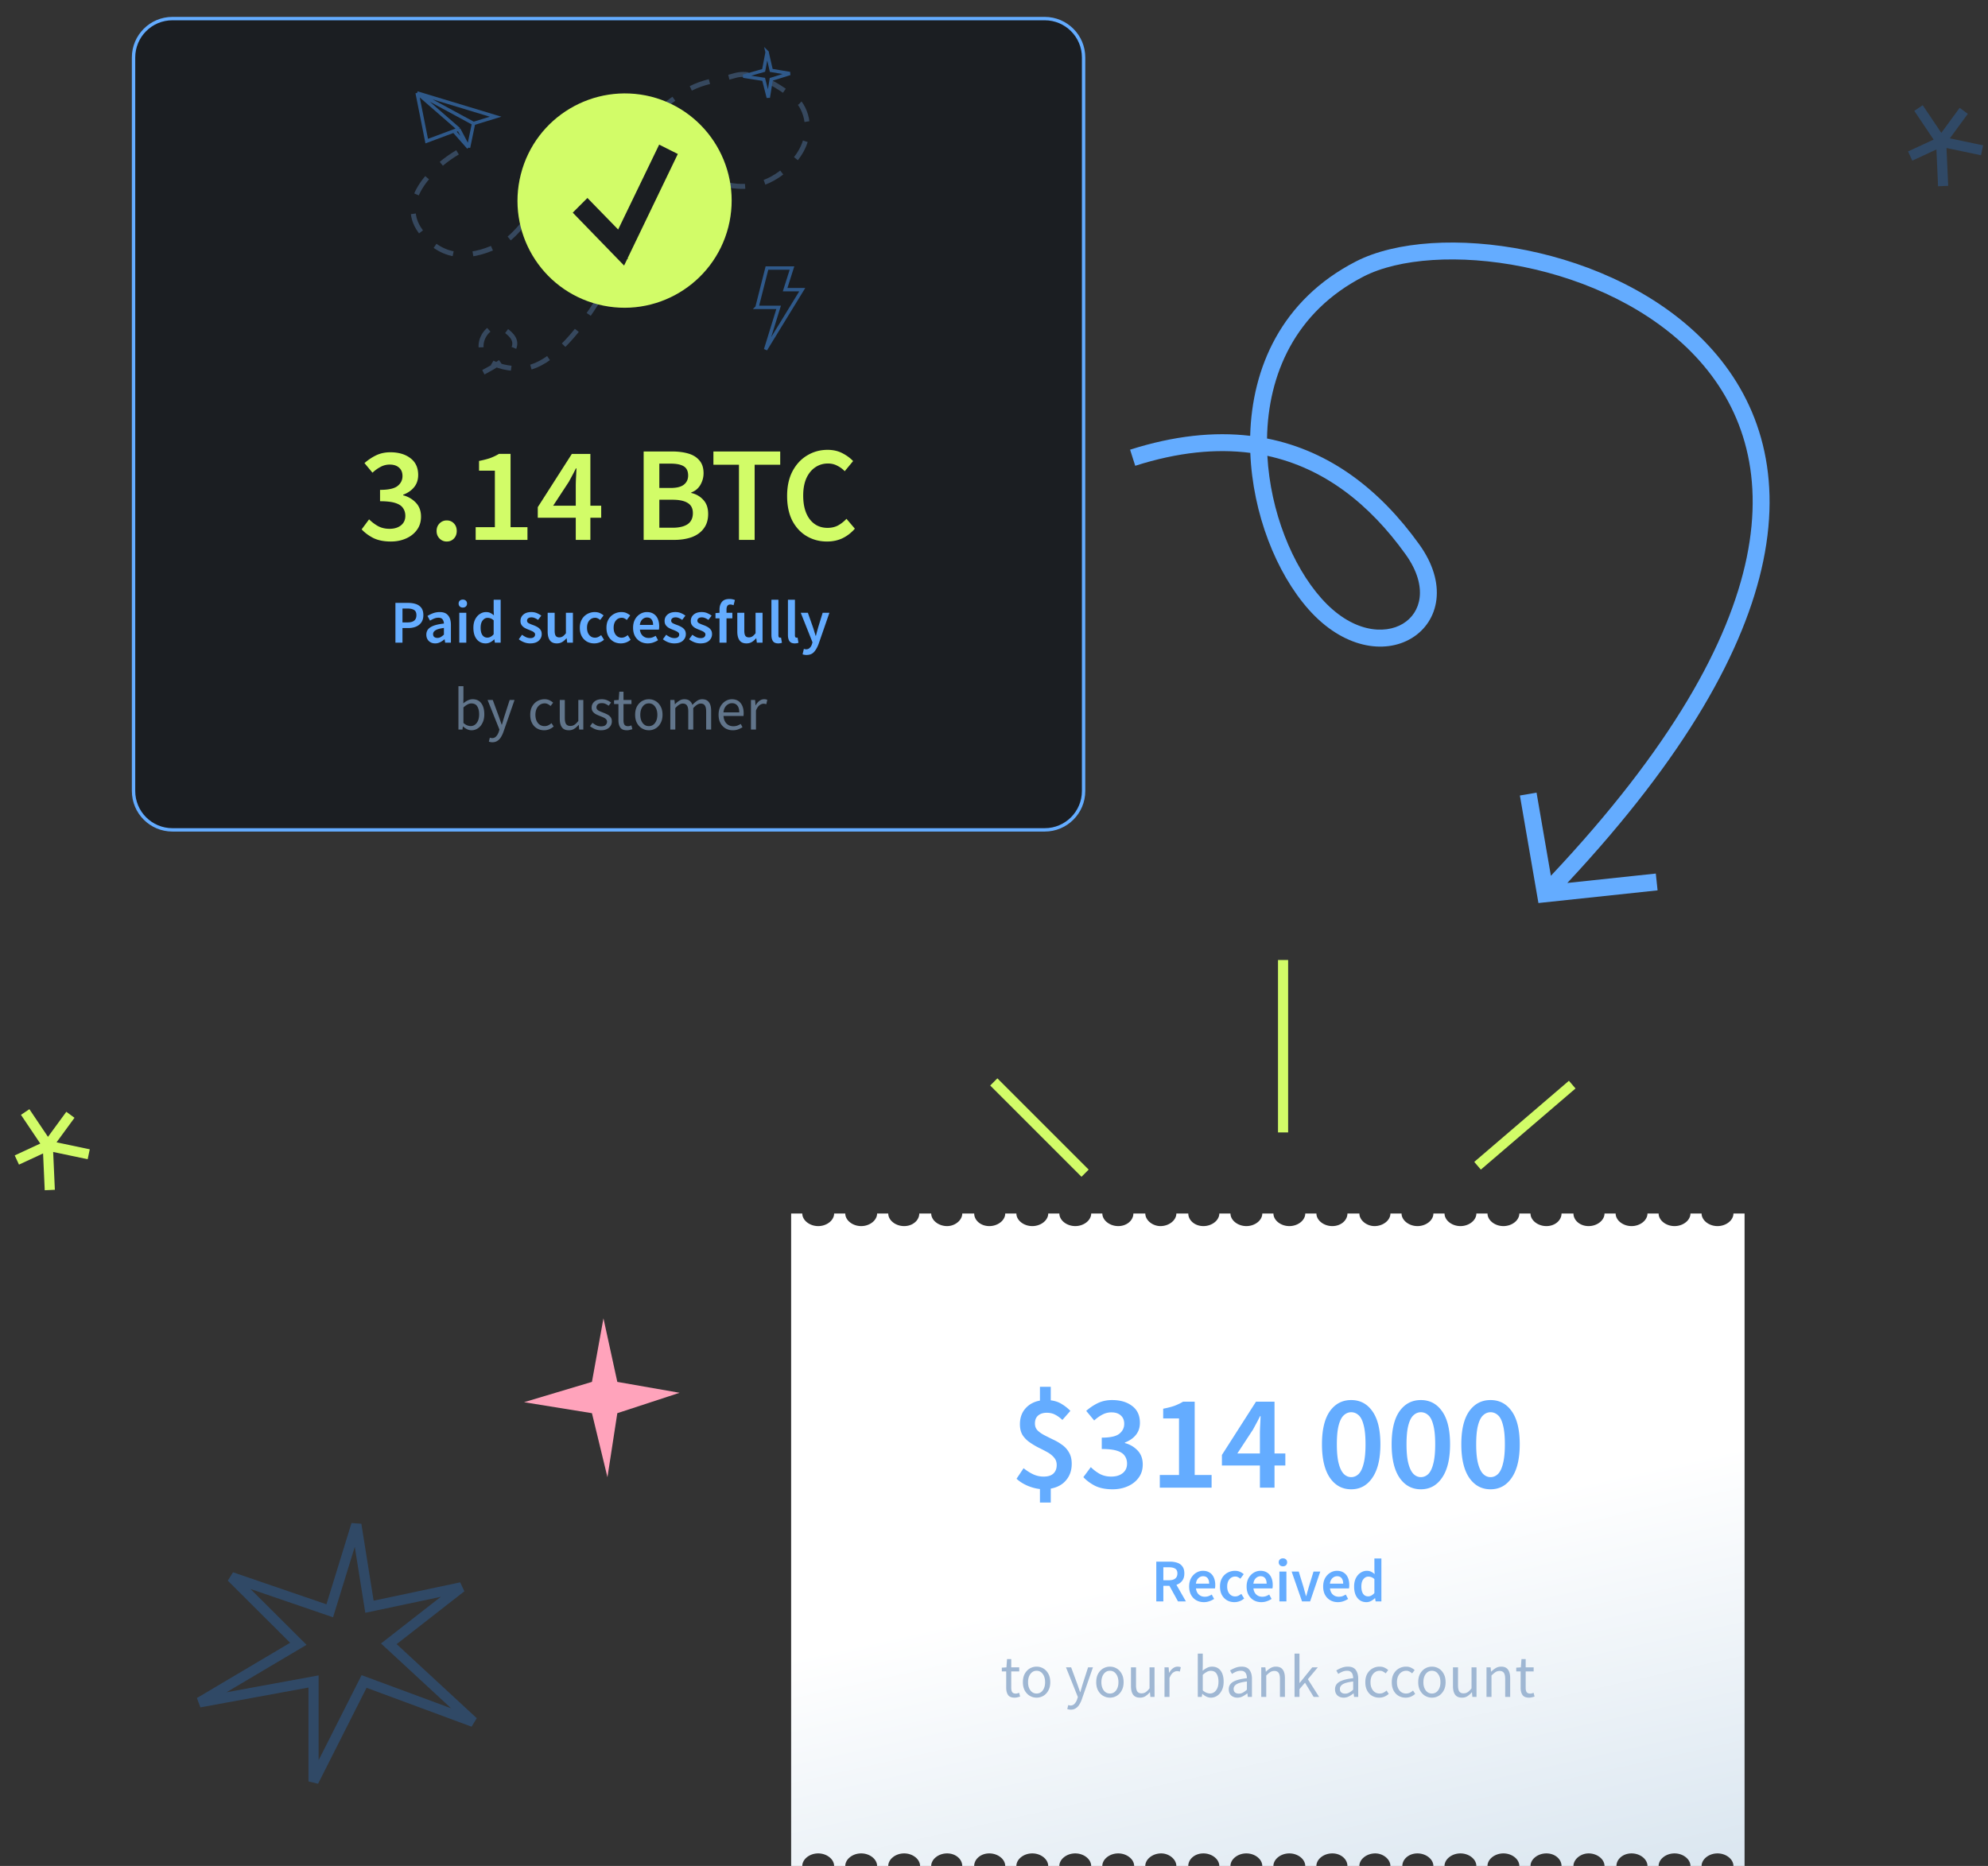 <svg xmlns="http://www.w3.org/2000/svg" width="588" height="552" fill="none"><rect width="100%" height="100%" fill="#333333" stroke="none"/><path fill="#1B1E22" d="M309 5.5H51c-6.351 0-11.5 5.149-11.5 11.5v217c0 6.351 5.149 11.5 11.5 11.5h258c6.351 0 11.5-5.149 11.5-11.5V17c0-6.351-5.149-11.5-11.5-11.5z"/><path stroke="#36485E" stroke-dasharray="5.88 5.88" stroke-width="1.47" d="M135.328 45.069c-6.549 3.833-17.911 13.862-10.966 23.31 6.945 9.45 16.087 7.82 24.064 3.68 7.977-4.14 21.322-29.01 21.322-29.01 7.31-1.762 23.363-3.824 29.089 2.02 7.158 7.304 21.017 15.385 33.049 5.439 9.625-7.957 7.158-16.577 4.721-19.892-3.706-3.574-12.763-10.226-19.342-8.237-8.224 2.487-13.402.467-28.784 16.63-12.306 12.93-5.128 23.207 0 26.73-5.838 14.763-21.078 44.104-35.334 43.358-17.819-.933-9.442-15.075-4.721-12.122 4.721 2.953 7.921 6.838-8.072 14.453"/><path fill="#D2FC68" d="M215.416 67.198c-4.328 16.867-21.528 27.187-38.506 22.86-16.978-4.328-27.188-21.528-22.86-38.507 4.328-16.978 21.528-27.187 38.506-22.97 16.979 4.327 27.188 21.639 22.86 38.617z"/><path fill="#1B1E22" stroke="#1B1E22" stroke-width="2.205" d="M183.182 75.525l1.1 1.133.685-1.423 13.578-28.207.471-.979-.971-.485-1.577-.789-1-.5-.486 1.007-11.842 24.512-8.626-8.859-.779-.8-.79.79-1.227 1.226-.767.768.756.78 11.475 11.826z"/><path stroke="#2F598A" d="M223.893 90.924l2.952-11.635h7.409l-2.036 6.4h5.067l-10.844 17.706 3.858-12.47h-6.406zM123.379 27.496l23.207 7.03-6.52 2.002m-16.687-9.032l16.687 9.032m-16.687-9.032l2.835 14.252 8.018-2.99m-10.853-11.262l12.317 10.715m4.37-1.683l-1.486 7.143m-4.348-4.913l1.464-.547m-1.464.547l4.348 4.913m-2.884-5.46l2.884 5.46"/><path fill="#1B1E22" stroke="#2F598A" d="M226.886 15.47l1.227 5.358 5.514.919-5.514 1.719-.874 5.397-1.373-5.397-6.013-.927 6.013-1.711 1.02-5.357z"/><path fill="#D2FC68" d="M115.606 160.196c-2.053 0-3.786-.347-5.2-1.04-1.386-.72-2.533-1.573-3.44-2.56l2.2-2.96c.774.773 1.654 1.44 2.64 2 .987.533 2.12.8 3.4.8 1.387 0 2.507-.333 3.36-1 .88-.693 1.32-1.64 1.32-2.84 0-.88-.226-1.64-.68-2.28-.426-.667-1.186-1.173-2.28-1.52-1.066-.347-2.573-.52-4.52-.52v-3.36c2.507 0 4.24-.387 5.2-1.16.96-.773 1.44-1.747 1.44-2.92 0-1.067-.333-1.893-1-2.48-.666-.613-1.586-.92-2.76-.92a5.57 5.57 0 00-2.72.68c-.826.427-1.626 1-2.4 1.72l-2.36-2.84a15.269 15.269 0 013.48-2.32c1.254-.587 2.64-.88 4.16-.88 2.454 0 4.44.587 5.96 1.76 1.52 1.147 2.28 2.8 2.28 4.96 0 1.413-.4 2.613-1.2 3.6-.773.96-1.853 1.707-3.24 2.24v.16c1.494.4 2.747 1.133 3.76 2.2 1.014 1.067 1.52 2.44 1.52 4.12 0 1.547-.413 2.867-1.24 3.96-.8 1.093-1.88 1.933-3.24 2.52-1.333.587-2.813.88-4.44.88zm16.528 0a2.888 2.888 0 01-2.12-.88c-.587-.587-.88-1.333-.88-2.24 0-.907.293-1.653.88-2.24a2.888 2.888 0 012.12-.88c.853 0 1.56.293 2.12.88s.84 1.333.84 2.24c0 .907-.28 1.653-.84 2.24-.56.587-1.267.88-2.12.88zm8.556-.48v-3.76h5.68v-16.72h-4.68v-2.88c1.253-.24 2.346-.52 3.28-.84.933-.347 1.8-.76 2.6-1.24h3.44v21.68h5v3.76h-15.32zm22.927-10.12h6.68v-5.76c0-.747.027-1.627.08-2.64.054-1.013.094-1.893.12-2.64h-.16a44.44 44.44 0 01-1 1.96l-1.08 2-4.64 7.08zm6.68 10.12v-6.56h-11.24v-3.12l10.08-15.76h5.48v15.32h3.2v3.56h-3.2v6.56h-4.32zm20.076 0v-26.16h8.36c1.813 0 3.413.2 4.8.6 1.413.4 2.52 1.08 3.32 2.04.827.933 1.24 2.2 1.24 3.8 0 1.227-.32 2.387-.96 3.48-.64 1.067-1.533 1.8-2.68 2.2v.16c1.44.32 2.627 1 3.56 2.04.96 1.013 1.44 2.4 1.44 4.16 0 1.733-.44 3.173-1.32 4.32-.853 1.147-2.04 2-3.56 2.56-1.52.533-3.24.8-5.16.8h-9.04zm4.64-15.36h3.32c1.813 0 3.133-.333 3.96-1s1.24-1.56 1.24-2.68c0-1.28-.427-2.187-1.28-2.72-.853-.533-2.133-.8-3.84-.8h-3.4v7.2zm0 11.76h3.92c1.92 0 3.4-.347 4.44-1.04 1.04-.72 1.56-1.813 1.56-3.28 0-1.387-.507-2.387-1.52-3-1.013-.64-2.507-.96-4.48-.96h-3.92v8.28zm23.553 3.6v-22.24h-7.56v-3.92h19.76v3.92h-7.56v22.24h-4.64zm26.041.48c-2.187 0-4.173-.52-5.96-1.56s-3.213-2.56-4.28-4.56c-1.04-2.027-1.56-4.48-1.56-7.36 0-2.853.533-5.293 1.6-7.32 1.093-2.053 2.547-3.613 4.36-4.68 1.813-1.093 3.813-1.64 6-1.64 1.653 0 3.12.333 4.4 1 1.28.667 2.333 1.44 3.16 2.32l-2.48 3a7.824 7.824 0 00-2.24-1.64c-.8-.427-1.707-.64-2.72-.64-1.413 0-2.68.387-3.8 1.16-1.093.747-1.96 1.827-2.6 3.24-.613 1.413-.92 3.107-.92 5.08 0 2.987.653 5.333 1.96 7.04 1.307 1.68 3.053 2.52 5.24 2.52 1.173 0 2.213-.24 3.12-.72a10.18 10.18 0 002.48-1.96l2.48 2.92c-1.067 1.227-2.293 2.173-3.68 2.84-1.36.64-2.88.96-4.56.96z"/><path fill="#61758B" d="M139.466 216.032c-.408 0-.834-.096-1.278-.288a5.005 5.005 0 01-1.224-.828h-.054l-.126.9h-1.188V203h1.476v3.492l-.036 1.584a5.812 5.812 0 011.296-.864c.48-.24.96-.36 1.44-.36 1.14 0 2.004.402 2.592 1.206.588.804.882 1.884.882 3.24 0 .996-.18 1.848-.54 2.556-.348.708-.81 1.248-1.386 1.62a3.299 3.299 0 01-1.854.558zm-.252-1.242c.72 0 1.314-.306 1.782-.918.48-.624.72-1.476.72-2.556 0-.96-.18-1.734-.54-2.322-.348-.6-.936-.9-1.764-.9-.372 0-.75.102-1.134.306a5.995 5.995 0 00-1.206.882v4.59c.384.336.762.576 1.134.72.384.132.72.198 1.008.198zm6.405 4.788c-.192 0-.378-.018-.558-.054a4.391 4.391 0 01-.468-.126l.288-1.17c.096.024.204.048.324.072.12.036.234.054.342.054.492 0 .9-.18 1.224-.54.324-.348.576-.792.756-1.332l.198-.648-3.51-8.766h1.53l1.782 4.842c.132.372.27.774.414 1.206.156.432.3.852.432 1.26h.072c.132-.396.258-.81.378-1.242.12-.432.24-.84.36-1.224l1.566-4.842h1.44l-3.294 9.468a7.707 7.707 0 01-.738 1.548 3.217 3.217 0 01-1.044 1.08c-.408.276-.906.414-1.494.414zm15.318-3.546c-.768 0-1.464-.18-2.088-.54-.624-.36-1.116-.882-1.476-1.566-.36-.684-.54-1.506-.54-2.466 0-.984.192-1.818.576-2.502.396-.684.912-1.206 1.548-1.566a4.231 4.231 0 012.088-.54c.576 0 1.068.102 1.476.306.42.204.78.444 1.08.72l-.756.972a3.615 3.615 0 00-.81-.558 1.993 1.993 0 00-.936-.216c-.528 0-1.002.144-1.422.432-.408.276-.732.672-.972 1.188-.228.504-.342 1.092-.342 1.764 0 .996.246 1.806.738 2.43.504.612 1.158.918 1.962.918.408 0 .786-.084 1.134-.252.348-.18.654-.39.918-.63l.648.99a4.857 4.857 0 01-1.314.828c-.48.192-.984.288-1.512.288zm7.309 0c-.924 0-1.602-.288-2.034-.864-.432-.588-.648-1.44-.648-2.556v-5.544h1.494v5.346c0 .816.126 1.41.378 1.782.264.372.684.558 1.26.558a2.15 2.15 0 001.206-.342c.36-.24.744-.618 1.152-1.134v-6.21h1.476v8.748h-1.224l-.126-1.368h-.054c-.408.48-.84.864-1.296 1.152-.456.288-.984.432-1.584.432zm9.521 0a4.71 4.71 0 01-1.782-.342 6.289 6.289 0 01-1.476-.864l.738-.99c.384.3.78.552 1.188.756.408.192.87.288 1.386.288.576 0 1.008-.132 1.296-.396.288-.276.432-.6.432-.972 0-.3-.102-.552-.306-.756a2.194 2.194 0 00-.756-.504c-.3-.144-.612-.276-.936-.396-.408-.156-.81-.33-1.206-.522a2.985 2.985 0 01-.972-.774c-.252-.324-.378-.732-.378-1.224 0-.708.264-1.296.792-1.764.54-.48 1.284-.72 2.232-.72.54 0 1.044.096 1.512.288.468.192.87.426 1.206.702l-.72.936a4.702 4.702 0 00-.936-.558 2.585 2.585 0 00-1.062-.216c-.552 0-.96.126-1.224.378a1.209 1.209 0 00-.378.882c0 .276.09.504.27.684.18.168.414.318.702.45.288.12.594.246.918.378.42.156.834.336 1.242.54.408.192.744.456 1.008.792.276.324.414.762.414 1.314 0 .468-.126.9-.378 1.296-.24.396-.6.714-1.08.954-.468.24-1.05.36-1.746.36zm7.657 0c-.936 0-1.59-.27-1.962-.81-.36-.54-.54-1.242-.54-2.106v-4.842h-1.296v-1.116l1.368-.09.18-2.448h1.242v2.448h2.358v1.206h-2.358v4.86c0 .54.096.96.288 1.26.204.288.558.432 1.062.432.156 0 .324-.024.504-.072l.486-.162.288 1.116c-.24.084-.504.156-.792.216a3.269 3.269 0 01-.828.108zm6.484 0c-.708 0-1.374-.18-1.998-.54-.612-.36-1.11-.882-1.494-1.566-.372-.684-.558-1.506-.558-2.466 0-.984.186-1.818.558-2.502.384-.684.882-1.206 1.494-1.566.624-.36 1.29-.54 1.998-.54.72 0 1.386.18 1.998.54.612.36 1.104.882 1.476 1.566.384.684.576 1.518.576 2.502 0 .96-.192 1.782-.576 2.466-.372.684-.864 1.206-1.476 1.566a3.87 3.87 0 01-1.998.54zm0-1.224c.756 0 1.362-.306 1.818-.918.468-.624.702-1.434.702-2.43 0-1.008-.234-1.824-.702-2.448-.456-.624-1.062-.936-1.818-.936-.744 0-1.35.312-1.818.936-.468.624-.702 1.44-.702 2.448 0 .996.234 1.806.702 2.43.468.612 1.074.918 1.818.918zm6.354 1.008v-8.748h1.224l.126 1.26h.054a5.72 5.72 0 011.26-1.044 2.684 2.684 0 011.458-.432c.672 0 1.194.15 1.566.45.384.288.666.696.846 1.224a7.843 7.843 0 011.386-1.206 2.647 2.647 0 011.494-.468c.9 0 1.566.294 1.998.882.444.576.666 1.422.666 2.538v5.544h-1.476v-5.346c0-.816-.132-1.41-.396-1.782-.264-.372-.672-.558-1.224-.558-.648 0-1.38.45-2.196 1.35v6.336h-1.476v-5.346c0-.816-.132-1.41-.396-1.782-.264-.372-.678-.558-1.242-.558-.648 0-1.38.45-2.196 1.35v6.336h-1.476zm18.47.216c-.78 0-1.488-.18-2.124-.54a4.008 4.008 0 01-1.512-1.584c-.372-.684-.558-1.5-.558-2.448 0-.96.186-1.782.558-2.466.384-.684.876-1.212 1.476-1.584.6-.372 1.23-.558 1.89-.558 1.116 0 1.974.372 2.574 1.116.612.744.918 1.74.918 2.988a6.1 6.1 0 01-.018.468c0 .144-.012.27-.036.378h-5.904c.06.924.348 1.662.864 2.214.528.552 1.212.828 2.052.828.42 0 .804-.06 1.152-.18.36-.132.702-.3 1.026-.504l.522.972c-.372.24-.798.45-1.278.63-.468.18-1.002.27-1.602.27zm-2.754-5.292h4.68c0-.888-.192-1.56-.576-2.016-.372-.468-.9-.702-1.584-.702-.612 0-1.164.24-1.656.72-.48.468-.768 1.134-.864 1.998zm8.138 5.076v-8.748h1.224l.126 1.584h.054c.3-.552.666-.99 1.098-1.314.432-.324.894-.486 1.386-.486.348 0 .66.06.936.18l-.288 1.296a3.329 3.329 0 00-.396-.108 2.35 2.35 0 00-.45-.036c-.372 0-.762.15-1.17.45-.396.3-.744.822-1.044 1.566v5.616h-1.476z"/><path fill="#64ACFF" d="M116.955 190.119v-11.772h3.708c.876 0 1.656.114 2.34.342.684.228 1.224.606 1.62 1.134.396.528.594 1.248.594 2.16 0 .864-.198 1.578-.594 2.142-.396.564-.93.984-1.602 1.26s-1.434.414-2.286.414h-1.692v4.32h-2.088zm2.088-5.994h1.53c1.728 0 2.592-.714 2.592-2.142 0-.744-.228-1.254-.684-1.53-.444-.288-1.104-.432-1.98-.432h-1.458v4.104zm9.665 6.21c-.768 0-1.398-.24-1.89-.72-.48-.48-.72-1.104-.72-1.872 0-.948.414-1.68 1.242-2.196.828-.528 2.148-.888 3.96-1.08-.012-.468-.138-.87-.378-1.206-.228-.348-.642-.522-1.242-.522-.432 0-.858.084-1.278.252-.408.168-.81.372-1.206.612l-.756-1.386a8.854 8.854 0 011.656-.81 5.724 5.724 0 011.98-.342c1.104 0 1.926.33 2.466.99.552.648.828 1.59.828 2.826v5.238h-1.71l-.144-.972h-.072a6.38 6.38 0 01-1.278.846c-.444.228-.93.342-1.458.342zm.666-1.62c.36 0 .684-.084.972-.252.3-.18.618-.42.954-.72v-1.98c-1.2.156-2.034.39-2.502.702-.468.3-.702.672-.702 1.116 0 .396.12.684.36.864.24.18.546.27.918.27zm6.473 1.404v-8.838h2.07v8.838h-2.07zm1.044-10.386c-.372 0-.672-.108-.9-.324-.228-.216-.342-.504-.342-.864 0-.348.114-.63.342-.846.228-.216.528-.324.9-.324s.672.108.9.324c.228.216.342.498.342.846 0 .36-.114.648-.342.864-.228.216-.528.324-.9.324zm6.763 10.602c-1.104 0-1.986-.408-2.646-1.224-.66-.816-.99-1.95-.99-3.402 0-.96.174-1.788.522-2.484.36-.696.828-1.23 1.404-1.602.576-.372 1.182-.558 1.818-.558.504 0 .93.09 1.278.27.36.168.708.402 1.044.702l-.072-1.422v-3.204h2.07v12.708h-1.71l-.144-.954h-.072c-.324.324-.702.6-1.134.828a2.89 2.89 0 01-1.368.342zm.504-1.71c.66 0 1.278-.33 1.854-.99v-4.122c-.3-.276-.6-.468-.9-.576-.3-.108-.6-.162-.9-.162-.564 0-1.05.258-1.458.774-.396.504-.594 1.218-.594 2.142 0 .948.174 1.674.522 2.178.348.504.84.756 1.476.756zm12.63 1.71c-.6 0-1.2-.114-1.8-.342a6.002 6.002 0 01-1.548-.882l.972-1.332c.396.3.792.54 1.188.72.396.18.816.27 1.26.27.48 0 .834-.102 1.062-.306a.974.974 0 00.342-.756.75.75 0 00-.288-.612 2.333 2.333 0 00-.702-.432 15.604 15.604 0 00-.9-.378 9.764 9.764 0 01-1.152-.522 2.999 2.999 0 01-.918-.81c-.24-.336-.36-.75-.36-1.242 0-.78.288-1.416.864-1.908.576-.492 1.356-.738 2.34-.738.624 0 1.182.108 1.674.324.492.216.918.462 1.278.738l-.954 1.26a4.492 4.492 0 00-.954-.54 2.335 2.335 0 00-.99-.216c-.444 0-.774.096-.99.288a.852.852 0 00-.324.684c0 .348.18.612.54.792.36.18.78.354 1.26.522.408.144.804.324 1.188.54.384.204.702.474.954.81.264.336.396.78.396 1.332 0 .756-.294 1.404-.882 1.944-.588.528-1.44.792-2.556.792zm7.914 0c-.948 0-1.638-.306-2.07-.918-.432-.612-.648-1.476-.648-2.592v-5.544h2.07v5.274c0 .732.108 1.248.324 1.548.216.3.564.45 1.044.45.384 0 .72-.096 1.008-.288.3-.192.618-.504.954-.936v-6.048h2.07v8.838h-1.692l-.162-1.296h-.054a5.118 5.118 0 01-1.26 1.098c-.456.276-.984.414-1.584.414zm11.064 0c-.804 0-1.53-.18-2.178-.54a4.135 4.135 0 01-1.53-1.584c-.372-.696-.558-1.53-.558-2.502 0-.984.204-1.818.612-2.502a4.107 4.107 0 011.62-1.584 4.526 4.526 0 012.196-.558c.564 0 1.056.096 1.476.288.42.192.792.426 1.116.702l-1.008 1.35a2.754 2.754 0 00-.702-.468c-.24-.12-.498-.18-.774-.18-.708 0-1.29.27-1.746.81-.444.54-.666 1.254-.666 2.142 0 .876.216 1.584.648 2.124.444.54 1.014.81 1.71.81.348 0 .672-.072.972-.216.312-.156.594-.336.846-.54l.846 1.368c-.408.36-.864.63-1.368.81a4.47 4.47 0 01-1.512.27zm7.875 0c-.804 0-1.53-.18-2.178-.54a4.135 4.135 0 01-1.53-1.584c-.372-.696-.558-1.53-.558-2.502 0-.984.204-1.818.612-2.502a4.107 4.107 0 011.62-1.584 4.526 4.526 0 012.196-.558c.564 0 1.056.096 1.476.288.42.192.792.426 1.116.702l-1.008 1.35a2.754 2.754 0 00-.702-.468c-.24-.12-.498-.18-.774-.18-.708 0-1.29.27-1.746.81-.444.54-.666 1.254-.666 2.142 0 .876.216 1.584.648 2.124.444.54 1.014.81 1.71.81.348 0 .672-.072.972-.216.312-.156.594-.336.846-.54l.846 1.368c-.408.36-.864.63-1.368.81a4.47 4.47 0 01-1.512.27zm7.965 0c-.816 0-1.554-.18-2.214-.54a4.057 4.057 0 01-1.566-1.584c-.384-.696-.576-1.53-.576-2.502 0-.96.192-1.788.576-2.484.396-.696.906-1.23 1.53-1.602a3.775 3.775 0 011.962-.558c.804 0 1.476.18 2.016.54.54.348.948.84 1.224 1.476.276.624.414 1.35.414 2.178 0 .432-.03.768-.09 1.008h-5.616c.096.78.378 1.386.846 1.818.468.432 1.056.648 1.764.648a3.34 3.34 0 001.062-.162c.336-.12.666-.282.99-.486l.702 1.296c-.42.276-.888.504-1.404.684-.516.18-1.056.27-1.62.27zm-2.358-5.472h3.924c0-.684-.15-1.218-.45-1.602-.3-.396-.75-.594-1.35-.594-.516 0-.978.192-1.386.576-.396.372-.642.912-.738 1.62zm10.167 5.472c-.6 0-1.2-.114-1.8-.342a6.002 6.002 0 01-1.548-.882l.972-1.332c.396.3.792.54 1.188.72.396.18.816.27 1.26.27.48 0 .834-.102 1.062-.306a.974.974 0 00.342-.756.75.75 0 00-.288-.612 2.333 2.333 0 00-.702-.432 15.604 15.604 0 00-.9-.378 9.764 9.764 0 01-1.152-.522 2.999 2.999 0 01-.918-.81c-.24-.336-.36-.75-.36-1.242 0-.78.288-1.416.864-1.908.576-.492 1.356-.738 2.34-.738.624 0 1.182.108 1.674.324.492.216.918.462 1.278.738l-.954 1.26a4.492 4.492 0 00-.954-.54 2.335 2.335 0 00-.99-.216c-.444 0-.774.096-.99.288a.852.852 0 00-.324.684c0 .348.18.612.54.792.36.18.78.354 1.26.522.408.144.804.324 1.188.54.384.204.702.474.954.81.264.336.396.78.396 1.332 0 .756-.294 1.404-.882 1.944-.588.528-1.44.792-2.556.792zm7.752 0c-.6 0-1.2-.114-1.8-.342a6.002 6.002 0 01-1.548-.882l.972-1.332c.396.3.792.54 1.188.72.396.18.816.27 1.26.27.48 0 .834-.102 1.062-.306a.974.974 0 00.342-.756.75.75 0 00-.288-.612 2.333 2.333 0 00-.702-.432 15.604 15.604 0 00-.9-.378 9.764 9.764 0 01-1.152-.522 2.999 2.999 0 01-.918-.81c-.24-.336-.36-.75-.36-1.242 0-.78.288-1.416.864-1.908.576-.492 1.356-.738 2.34-.738.624 0 1.182.108 1.674.324.492.216.918.462 1.278.738l-.954 1.26a4.492 4.492 0 00-.954-.54 2.335 2.335 0 00-.99-.216c-.444 0-.774.096-.99.288a.852.852 0 00-.324.684c0 .348.18.612.54.792.36.18.78.354 1.26.522.408.144.804.324 1.188.54.384.204.702.474.954.81.264.336.396.78.396 1.332 0 .756-.294 1.404-.882 1.944-.588.528-1.44.792-2.556.792zm5.646-.216v-7.2h-1.188v-1.548l1.188-.09v-.918c0-.924.228-1.68.684-2.268.456-.6 1.206-.9 2.25-.9.312 0 .612.03.9.09.288.06.528.132.72.216l-.396 1.548a2.376 2.376 0 00-.972-.216c-.744 0-1.116.498-1.116 1.494v.954h1.728v1.638h-1.728v7.2h-2.07zm7.981.216c-.948 0-1.638-.306-2.07-.918-.432-.612-.648-1.476-.648-2.592v-5.544h2.07v5.274c0 .732.108 1.248.324 1.548.216.3.564.45 1.044.45.384 0 .72-.096 1.008-.288.3-.192.618-.504.954-.936v-6.048h2.07v8.838h-1.692l-.162-1.296h-.054a5.118 5.118 0 01-1.26 1.098c-.456.276-.984.414-1.584.414zm9.39 0c-.732 0-1.254-.222-1.566-.666-.3-.444-.45-1.05-.45-1.818v-10.44h2.07v10.548c0 .252.048.432.144.54a.43.43 0 00.306.144h.126c.048-.012.114-.024.198-.036l.27 1.548a3.244 3.244 0 01-1.098.18zm4.886 0c-.732 0-1.254-.222-1.566-.666-.3-.444-.45-1.05-.45-1.818v-10.44h2.07v10.548c0 .252.048.432.144.54a.43.43 0 00.306.144h.126c.048-.012.114-.024.198-.036l.27 1.548a3.244 3.244 0 01-1.098.18zm3.465 3.42c-.24 0-.45-.018-.63-.054a6.64 6.64 0 01-.522-.126l.378-1.62c.084.024.18.048.288.072.12.036.234.054.342.054.468 0 .84-.144 1.116-.432.288-.276.504-.636.648-1.08l.162-.558-3.474-8.73h2.106l1.53 4.338c.132.384.258.792.378 1.224l.396 1.26h.072c.108-.408.216-.822.324-1.242.12-.432.234-.846.342-1.242l1.332-4.338h1.998l-3.204 9.234c-.372.996-.822 1.782-1.35 2.358-.528.588-1.272.882-2.232.882z"/><path stroke="#64ACFF" d="M309 5.5H51c-6.351 0-11.5 5.149-11.5 11.5v217c0 6.351 5.149 11.5 11.5 11.5h258c6.351 0 11.5-5.149 11.5-11.5V17c0-6.351-5.149-11.5-11.5-11.5z"/><path fill="url(#a)" fill-rule="evenodd" d="M507.998 362.712c-2.59 0-4.711-1.758-4.711-3.712h-3.294c0 1.954-2.117 3.712-4.708 3.712-2.59 0-4.707-1.758-4.707-3.712h-3.298c0 1.954-2.117 3.712-4.707 3.712-2.587 0-4.708-1.758-4.708-3.712h-3.294c0 1.954-2.117 3.712-4.708 3.712-2.59 0-4.474-1.758-4.474-3.712h-3.531c0 1.954-1.88 3.712-4.471 3.712-1.194 0-2.289-.376-3.121-.972a4.127 4.127 0 01-1.091-1.126 3 3 0 01-.495-1.614h-3.298c0 1.954-2.117 3.712-4.707 3.712-2.587 0-4.708-1.758-4.708-3.712h-3.294c0 1.954-2.121 3.712-4.708 3.712-2.59 0-4.707-1.758-4.707-3.712h-3.298c0 1.001-.556 1.954-1.449 2.639-.847.656-1.995 1.073-3.258 1.073-1.156 0-2.218-.352-3.04-.918-1.019-.697-1.668-1.716-1.668-2.794h-3.294c0 1.954-2.121 3.712-4.708 3.712-2.353 0-4.474-1.758-4.474-3.712h-3.531c0 .858-.362 1.674-.983 2.323-.8.834-2.034 1.389-3.488 1.389-2.59 0-4.707-1.758-4.707-3.712h-3.298c0 1.954-2.117 3.712-4.707 3.712-2.588 0-4.708-1.758-4.708-3.712h-3.294c0 1.954-2.121 3.712-4.708 3.712-2.59 0-4.707-1.758-4.707-3.712h-3.298c0 1.954-2.117 3.712-4.707 3.712-2.588 0-4.471-1.758-4.471-3.712h-3.531c0 1.954-2.121 3.712-4.708 3.712-2.354 0-4.474-1.758-4.474-3.712h-3.531c0 1.954-1.884 3.712-4.471 3.712-1.378 0-2.623-.501-3.484-1.263-.76-.668-1.223-1.537-1.223-2.449h-3.298c0 1.954-2.117 3.712-4.708 3.712-2.587 0-4.707-1.758-4.707-3.712h-3.294c0 1.203-.804 2.335-2.031 3.026a5.47 5.47 0 01-2.677.686c-2.59 0-4.707-1.758-4.707-3.712h-3.298c0 1.954-2.117 3.712-4.708 3.712-1.284 0-2.396-.429-3.189-1.109-.804-.685-1.281-1.62-1.281-2.603h-3.531c0 1.299-.94 2.514-2.264 3.181a4.944 4.944 0 01-2.211.531c-2.59 0-4.707-1.758-4.707-3.712h-3.531c0 .953-.448 1.859-1.209 2.538-.797.715-1.938 1.174-3.262 1.174-2.59 0-4.707-1.758-4.707-3.712h-3.298c0 1.954-2.117 3.712-4.708 3.712-1.41 0-2.684-.525-3.548-1.317-.722-.661-1.159-1.507-1.159-2.395h-3.294c0 1.954-2.121 3.712-4.711 3.712-2.587 0-4.708-1.758-4.708-3.712H234v193h3.294c0-1.954 2.121-3.712 4.708-3.712 2.59 0 4.711 1.758 4.711 3.712h3.294c0-1.954 2.117-3.712 4.708-3.712 2.59 0 4.707 1.758 4.707 3.712h3.298c0-1.954 2.117-3.712 4.707-3.712 2.587 0 4.708 1.758 4.708 3.712h3.294c0-1.954 2.117-3.712 4.708-3.712 2.59 0 4.474 1.758 4.474 3.712h3.531c0-1.954 1.88-3.712 4.471-3.712 1.194 0 2.289.376 3.121.972.449.321.822.703 1.091 1.125.316.495.495 1.049.495 1.615h3.298c0-1.954 2.117-3.712 4.707-3.712 2.587 0 4.708 1.758 4.708 3.712h3.294c0-1.954 2.121-3.712 4.708-3.712 2.59 0 4.707 1.758 4.707 3.712h3.298c0-1.001.556-1.954 1.449-2.639.847-.656 1.995-1.073 3.258-1.073 1.156 0 2.218.352 3.04.918 1.019.697 1.668 1.716 1.668 2.794h3.294c0-1.954 2.121-3.712 4.708-3.712 2.353 0 4.474 1.758 4.474 3.712h3.531c0-.858.362-1.674.983-2.323.8-.835 2.034-1.389 3.488-1.389 2.59 0 4.707 1.758 4.707 3.712h3.298c0-1.954 2.117-3.712 4.707-3.712 2.588 0 4.708 1.758 4.708 3.712h3.294c0-1.954 2.121-3.712 4.708-3.712 2.59 0 4.707 1.758 4.707 3.712h3.298c0-1.954 2.117-3.712 4.708-3.712 2.587 0 4.47 1.758 4.47 3.712h3.531c0-1.954 2.121-3.712 4.708-3.712 2.354 0 4.474 1.758 4.474 3.712h3.531c0-1.954 1.884-3.712 4.471-3.712 1.378 0 2.623.501 3.484 1.263.76.668 1.223 1.537 1.223 2.449h3.298c0-1.954 2.117-3.712 4.708-3.712 2.587 0 4.707 1.758 4.707 3.712h3.294c0-1.203.804-2.335 2.031-3.026a5.47 5.47 0 012.677-.686c2.59 0 4.707 1.758 4.707 3.712h3.298c0-1.954 2.117-3.712 4.708-3.712 1.284 0 2.396.429 3.189 1.109.804.685 1.281 1.62 1.281 2.603h3.531c0-1.299.94-2.514 2.264-3.181a4.944 4.944 0 012.211-.531c2.59 0 4.707 1.758 4.707 3.712h3.531c0-.953.448-1.859 1.209-2.538.797-.715 1.938-1.174 3.262-1.174 2.59 0 4.707 1.758 4.707 3.712h3.298c0-1.954 2.117-3.712 4.708-3.712 1.41 0 2.684.525 3.548 1.317.722.661 1.159 1.507 1.159 2.395h3.294c0-1.954 2.121-3.712 4.711-3.712 2.587 0 4.708 1.758 4.708 3.712H516V359h-3.294c0 1.954-2.121 3.712-4.708 3.712z" clip-rule="evenodd"/><path fill="#64ACFF" d="M342 473.744v-11.772h3.978c.816 0 1.548.108 2.196.324.66.216 1.176.582 1.548 1.098.384.504.576 1.194.576 2.07 0 .9-.216 1.626-.648 2.178-.42.552-.984.948-1.692 1.188l2.808 4.914h-2.34l-2.538-4.608h-1.8v4.608H342zm2.088-6.264h1.674c.804 0 1.416-.168 1.836-.504.432-.348.648-.852.648-1.512 0-.672-.216-1.14-.648-1.404-.42-.276-1.032-.414-1.836-.414h-1.674v3.834zm11.989 6.48c-.816 0-1.554-.18-2.214-.54a4.057 4.057 0 01-1.566-1.584c-.384-.696-.576-1.53-.576-2.502 0-.96.192-1.788.576-2.484.396-.696.906-1.23 1.53-1.602a3.775 3.775 0 011.962-.558c.804 0 1.476.18 2.016.54.54.348.948.84 1.224 1.476.276.624.414 1.35.414 2.178 0 .432-.03.768-.09 1.008h-5.616c.096.78.378 1.386.846 1.818.468.432 1.056.648 1.764.648a3.34 3.34 0 001.062-.162c.336-.12.666-.282.99-.486l.702 1.296c-.42.276-.888.504-1.404.684-.516.18-1.056.27-1.62.27zm-2.358-5.472h3.924c0-.684-.15-1.218-.45-1.602-.3-.396-.75-.594-1.35-.594-.516 0-.978.192-1.386.576-.396.372-.642.912-.738 1.62zm11.391 5.472c-.804 0-1.53-.18-2.178-.54a4.135 4.135 0 01-1.53-1.584c-.372-.696-.558-1.53-.558-2.502 0-.984.204-1.818.612-2.502a4.107 4.107 0 011.62-1.584 4.526 4.526 0 012.196-.558c.564 0 1.056.096 1.476.288.42.192.792.426 1.116.702l-1.008 1.35a2.754 2.754 0 00-.702-.468c-.24-.12-.498-.18-.774-.18-.708 0-1.29.27-1.746.81-.444.54-.666 1.254-.666 2.142 0 .876.216 1.584.648 2.124.444.54 1.014.81 1.71.81.348 0 .672-.072.972-.216.312-.156.594-.336.846-.54l.846 1.368c-.408.36-.864.63-1.368.81a4.47 4.47 0 01-1.512.27zm7.965 0c-.816 0-1.554-.18-2.214-.54a4.057 4.057 0 01-1.566-1.584c-.384-.696-.576-1.53-.576-2.502 0-.96.192-1.788.576-2.484.396-.696.906-1.23 1.53-1.602a3.775 3.775 0 011.962-.558c.804 0 1.476.18 2.016.54.54.348.948.84 1.224 1.476.276.624.414 1.35.414 2.178 0 .432-.03.768-.09 1.008h-5.616c.096.78.378 1.386.846 1.818.468.432 1.056.648 1.764.648a3.34 3.34 0 001.062-.162c.336-.12.666-.282.99-.486l.702 1.296c-.42.276-.888.504-1.404.684-.516.18-1.056.27-1.62.27zm-2.358-5.472h3.924c0-.684-.15-1.218-.45-1.602-.3-.396-.75-.594-1.35-.594-.516 0-.978.192-1.386.576-.396.372-.642.912-.738 1.62zm7.701 5.256v-8.838h2.07v8.838h-2.07zm1.044-10.386c-.372 0-.672-.108-.9-.324-.228-.216-.342-.504-.342-.864 0-.348.114-.63.342-.846.228-.216.528-.324.9-.324s.672.108.9.324c.228.216.342.498.342.846 0 .36-.114.648-.342.864-.228.216-.528.324-.9.324zm5.647 10.386l-3.078-8.838h2.106l1.404 4.59c.12.432.24.87.36 1.314.132.444.258.894.378 1.35h.072c.132-.456.258-.906.378-1.35.132-.444.258-.882.378-1.314l1.404-4.59h1.998l-3.006 8.838h-2.394zm10.606.216c-.816 0-1.554-.18-2.214-.54a4.057 4.057 0 01-1.566-1.584c-.384-.696-.576-1.53-.576-2.502 0-.96.192-1.788.576-2.484.396-.696.906-1.23 1.53-1.602a3.775 3.775 0 011.962-.558c.804 0 1.476.18 2.016.54.54.348.948.84 1.224 1.476.276.624.414 1.35.414 2.178 0 .432-.03.768-.09 1.008h-5.616c.096.78.378 1.386.846 1.818.468.432 1.056.648 1.764.648a3.34 3.34 0 001.062-.162c.336-.12.666-.282.99-.486l.702 1.296c-.42.276-.888.504-1.404.684-.516.18-1.056.27-1.62.27zm-2.358-5.472h3.924c0-.684-.15-1.218-.45-1.602-.3-.396-.75-.594-1.35-.594-.516 0-.978.192-1.386.576-.396.372-.642.912-.738 1.62zm10.797 5.472c-1.104 0-1.986-.408-2.646-1.224-.66-.816-.99-1.95-.99-3.402 0-.96.174-1.788.522-2.484.36-.696.828-1.23 1.404-1.602.576-.372 1.182-.558 1.818-.558.504 0 .93.09 1.278.27.36.168.708.402 1.044.702l-.072-1.422v-3.204h2.07v12.708h-1.71l-.144-.954h-.072c-.324.324-.702.6-1.134.828a2.89 2.89 0 01-1.368.342zm.504-1.71c.66 0 1.278-.33 1.854-.99v-4.122c-.3-.276-.6-.468-.9-.576-.3-.108-.6-.162-.9-.162-.564 0-1.05.258-1.458.774-.396.504-.594 1.218-.594 2.142 0 .948.174 1.674.522 2.178.348.504.84.756 1.476.756zm-97.069-27.754v-4c-1.227-.133-2.467-.467-3.72-1-1.227-.533-2.294-1.213-3.2-2.04l2.08-3.12c.933.747 1.88 1.347 2.84 1.8.986.453 2.013.68 3.08.68 1.306 0 2.28-.307 2.92-.92.64-.613.96-1.453.96-2.52 0-.88-.267-1.613-.8-2.2-.507-.613-1.174-1.147-2-1.6a60.534 60.534 0 00-2.64-1.36 21.564 21.564 0 01-2.64-1.6 7.698 7.698 0 01-2.04-2.12c-.507-.853-.76-1.907-.76-3.16 0-1.867.533-3.413 1.6-4.64 1.093-1.253 2.533-2.04 4.32-2.36v-4.08h3.2v4c1.28.16 2.373.533 3.28 1.12.933.56 1.773 1.227 2.52 2l-2.36 2.68c-.747-.693-1.467-1.213-2.16-1.56-.694-.373-1.52-.56-2.48-.56-1.067 0-1.92.28-2.56.84-.614.533-.92 1.32-.92 2.36 0 .8.253 1.467.76 2 .533.533 1.213 1.013 2.04 1.44.826.427 1.706.867 2.64 1.32.933.427 1.813.947 2.64 1.56a6.748 6.748 0 012 2.24c.533.88.8 2 .8 3.36 0 1.893-.547 3.493-1.64 4.8-1.067 1.307-2.587 2.147-4.56 2.52v4.12h-3.2zm21.487-3.92c-2.053 0-3.786-.347-5.2-1.04-1.386-.72-2.533-1.573-3.44-2.56l2.2-2.96c.774.773 1.654 1.44 2.64 2 .987.533 2.12.8 3.4.8 1.387 0 2.507-.333 3.36-1 .88-.693 1.32-1.64 1.32-2.84 0-.88-.226-1.64-.68-2.28-.426-.667-1.186-1.173-2.28-1.52-1.066-.347-2.573-.52-4.52-.52v-3.36c2.507 0 4.24-.387 5.2-1.16.96-.773 1.44-1.747 1.44-2.92 0-1.067-.333-1.893-1-2.48-.666-.613-1.586-.92-2.76-.92a5.57 5.57 0 00-2.72.68c-.826.427-1.626 1-2.4 1.72l-2.36-2.84a15.269 15.269 0 013.48-2.32c1.254-.587 2.64-.88 4.16-.88 2.454 0 4.44.587 5.96 1.76 1.52 1.147 2.28 2.8 2.28 4.96 0 1.413-.4 2.613-1.2 3.6-.773.96-1.853 1.707-3.24 2.24v.16c1.494.4 2.747 1.133 3.76 2.2 1.014 1.067 1.52 2.44 1.52 4.12 0 1.547-.413 2.867-1.24 3.96-.8 1.093-1.88 1.933-3.24 2.52-1.333.587-2.813.88-4.44.88zm13.968-.48v-3.76h5.68v-16.72h-4.68v-2.88c1.254-.24 2.347-.52 3.28-.84.934-.347 1.8-.76 2.6-1.24h3.44v21.68h5v3.76h-15.32zm22.928-10.12h6.68v-5.76c0-.747.027-1.627.08-2.64.053-1.013.093-1.893.12-2.64h-.16a44.44 44.44 0 01-1 1.96c-.347.64-.707 1.307-1.08 2l-4.64 7.08zm6.68 10.12v-6.56h-11.24v-3.12l10.08-15.76h5.48v15.32h3.2v3.56h-3.2v6.56h-4.32zm26.996.48c-2.64 0-4.747-1.147-6.32-3.44-1.547-2.293-2.32-5.587-2.32-9.88 0-4.293.773-7.547 2.32-9.76 1.573-2.213 3.68-3.32 6.32-3.32s4.733 1.107 6.28 3.32c1.573 2.213 2.36 5.467 2.36 9.76s-.787 7.587-2.36 9.88c-1.547 2.293-3.64 3.44-6.28 3.44zm0-3.6c.826 0 1.56-.307 2.2-.92.64-.64 1.133-1.667 1.48-3.08.373-1.413.56-3.32.56-5.72s-.187-4.293-.56-5.68c-.347-1.387-.84-2.36-1.48-2.92-.64-.587-1.374-.88-2.2-.88-.8 0-1.52.293-2.16.88-.64.56-1.147 1.533-1.52 2.92-.374 1.387-.56 3.28-.56 5.68s.186 4.307.56 5.72c.373 1.413.88 2.44 1.52 3.08.64.613 1.36.92 2.16.92zm20.608 3.6c-2.64 0-4.747-1.147-6.32-3.44-1.547-2.293-2.32-5.587-2.32-9.88 0-4.293.773-7.547 2.32-9.76 1.573-2.213 3.68-3.32 6.32-3.32s4.733 1.107 6.28 3.32c1.573 2.213 2.36 5.467 2.36 9.76s-.787 7.587-2.36 9.88c-1.547 2.293-3.64 3.44-6.28 3.44zm0-3.6c.826 0 1.56-.307 2.2-.92.64-.64 1.133-1.667 1.48-3.08.373-1.413.56-3.32.56-5.72s-.187-4.293-.56-5.68c-.347-1.387-.84-2.36-1.48-2.92-.64-.587-1.374-.88-2.2-.88-.8 0-1.52.293-2.16.88-.64.56-1.147 1.533-1.52 2.92-.374 1.387-.56 3.28-.56 5.68s.186 4.307.56 5.72c.373 1.413.88 2.44 1.52 3.08.64.613 1.36.92 2.16.92zm20.607 3.6c-2.64 0-4.746-1.147-6.32-3.44-1.546-2.293-2.32-5.587-2.32-9.88 0-4.293.774-7.547 2.32-9.76 1.574-2.213 3.68-3.32 6.32-3.32s4.734 1.107 6.28 3.32c1.574 2.213 2.36 5.467 2.36 9.76s-.786 7.587-2.36 9.88c-1.546 2.293-3.64 3.44-6.28 3.44zm0-3.6c.827 0 1.56-.307 2.2-.92.64-.64 1.134-1.667 1.48-3.08.374-1.413.56-3.32.56-5.72s-.186-4.293-.56-5.68c-.346-1.387-.84-2.36-1.48-2.92-.64-.587-1.373-.88-2.2-.88-.8 0-1.52.293-2.16.88-.64.56-1.146 1.533-1.52 2.92-.373 1.387-.56 3.28-.56 5.68s.187 4.307.56 5.72c.374 1.413.88 2.44 1.52 3.08.64.613 1.36.92 2.16.92z"/><path fill="#9FB7D3" d="M300.111 502.216c-.936 0-1.591-.27-1.963-.81-.36-.54-.539-1.242-.539-2.106v-4.842h-1.297v-1.116l1.369-.09.18-2.448h1.242v2.448h2.358v1.206h-2.358v4.86c0 .54.096.96.288 1.26.204.288.558.432 1.062.432.156 0 .324-.024.504-.072l.486-.162.287 1.116c-.24.084-.503.156-.791.216a3.269 3.269 0 01-.828.108zm6.484 0c-.708 0-1.375-.18-1.999-.54-.612-.36-1.109-.882-1.493-1.566-.372-.684-.558-1.506-.558-2.466 0-.984.186-1.818.558-2.502.384-.684.881-1.206 1.493-1.566a3.938 3.938 0 011.999-.54c.72 0 1.385.18 1.997.54.612.36 1.105.882 1.477 1.566.384.684.576 1.518.576 2.502 0 .96-.192 1.782-.576 2.466-.372.684-.865 1.206-1.477 1.566-.612.36-1.277.54-1.997.54zm0-1.224c.756 0 1.362-.306 1.818-.918.468-.624.702-1.434.702-2.43 0-1.008-.234-1.824-.702-2.448-.456-.624-1.062-.936-1.818-.936-.744 0-1.35.312-1.818.936-.468.624-.702 1.44-.702 2.448 0 .996.234 1.806.702 2.43.468.612 1.074.918 1.818.918zm10.101 4.77c-.192 0-.378-.018-.558-.054a4.391 4.391 0 01-.468-.126l.288-1.17c.096.024.204.048.324.072.12.036.234.054.342.054.492 0 .9-.18 1.224-.54.324-.348.576-.792.756-1.332l.198-.648-3.51-8.766h1.53l1.782 4.842c.132.372.27.774.414 1.206.156.432.3.852.432 1.26h.072c.132-.396.258-.81.378-1.242.12-.432.24-.84.36-1.224l1.566-4.842h1.44l-3.295 9.468a7.706 7.706 0 01-.737 1.548 3.217 3.217 0 01-1.044 1.08c-.408.276-.906.414-1.494.414zm11.59-3.546c-.708 0-1.374-.18-1.998-.54-.612-.36-1.11-.882-1.494-1.566-.372-.684-.558-1.506-.558-2.466 0-.984.186-1.818.558-2.502.384-.684.882-1.206 1.494-1.566.624-.36 1.29-.54 1.998-.54.72 0 1.386.18 1.998.54.612.36 1.104.882 1.476 1.566.384.684.576 1.518.576 2.502 0 .96-.192 1.782-.576 2.466-.372.684-.864 1.206-1.476 1.566a3.87 3.87 0 01-1.998.54zm0-1.224c.756 0 1.362-.306 1.818-.918.468-.624.702-1.434.702-2.43 0-1.008-.234-1.824-.702-2.448-.456-.624-1.062-.936-1.818-.936-.744 0-1.351.312-1.819.936-.468.624-.701 1.44-.701 2.448 0 .996.233 1.806.701 2.43.468.612 1.075.918 1.819.918zm8.91 1.224c-.924 0-1.603-.288-2.035-.864-.432-.588-.647-1.44-.647-2.556v-5.544h1.494v5.346c0 .816.125 1.41.377 1.782.264.372.685.558 1.261.558a2.15 2.15 0 001.206-.342c.36-.24.744-.618 1.152-1.134v-6.21h1.476V502h-1.224l-.126-1.368h-.054a5.76 5.76 0 01-1.296 1.152c-.456.288-.984.432-1.584.432zm7.235-.216v-8.748h1.224l.126 1.584h.054c.3-.552.666-.99 1.098-1.314.432-.324.894-.486 1.386-.486.348 0 .66.06.936.18l-.288 1.296a3.329 3.329 0 00-.396-.108 2.35 2.35 0 00-.45-.036c-.372 0-.762.15-1.17.45-.396.3-.744.822-1.044 1.566V502h-1.476zm13.714.216c-.409 0-.834-.096-1.278-.288a5.005 5.005 0 01-1.224-.828h-.054l-.126.9h-1.188v-12.816h1.476v3.492l-.036 1.584a5.805 5.805 0 011.295-.864 3.2 3.2 0 011.441-.36c1.139 0 2.004.402 2.592 1.206.588.804.881 1.884.881 3.24 0 .996-.179 1.848-.539 2.556-.348.708-.81 1.248-1.386 1.62a3.299 3.299 0 01-1.854.558zm-.252-1.242c.72 0 1.314-.306 1.781-.918.48-.624.721-1.476.721-2.556 0-.96-.18-1.734-.54-2.322-.348-.6-.936-.9-1.764-.9-.372 0-.75.102-1.134.306a5.995 5.995 0 00-1.206.882v4.59c.384.336.762.576 1.134.72.384.132.72.198 1.008.198zm8.1 1.242c-.732 0-1.344-.216-1.835-.648-.481-.444-.72-1.056-.72-1.836 0-.96.426-1.692 1.278-2.196.864-.516 2.226-.876 4.086-1.08a3.45 3.45 0 00-.162-1.062 1.523 1.523 0 00-.54-.81c-.252-.216-.618-.324-1.098-.324-.504 0-.979.096-1.423.288a6.926 6.926 0 00-1.187.648l-.576-1.026a9.08 9.08 0 011.494-.756 4.969 4.969 0 011.944-.378c1.068 0 1.841.33 2.322.99.48.648.72 1.518.72 2.61V502h-1.224l-.126-1.044h-.054c-.408.336-.858.63-1.35.882-.48.252-.996.378-1.549.378zm.433-1.188c.42 0 .816-.102 1.188-.306a6.67 6.67 0 001.188-.864v-2.43c-1.452.18-2.472.45-3.06.81-.576.36-.864.822-.864 1.386 0 .492.15.852.45 1.08.3.216.666.324 1.098.324zm6.622.972v-8.748h1.224l.126 1.26h.054c.42-.42.864-.768 1.332-1.044a2.99 2.99 0 011.601-.432c.925 0 1.597.294 2.017.882.432.576.647 1.422.647 2.538V502h-1.475v-5.346c0-.816-.132-1.41-.396-1.782-.264-.372-.684-.558-1.26-.558-.444 0-.846.114-1.206.342-.348.228-.745.564-1.189 1.008V502h-1.475zm9.844 0v-12.816h1.458v8.676h.054l3.726-4.608h1.638l-2.934 3.51 3.33 5.238h-1.62l-2.556-4.212-1.638 1.908V502h-1.458zm14.532.216c-.732 0-1.344-.216-1.836-.648-.48-.444-.72-1.056-.72-1.836 0-.96.426-1.692 1.278-2.196.864-.516 2.226-.876 4.086-1.08a3.45 3.45 0 00-.162-1.062 1.523 1.523 0 00-.54-.81c-.252-.216-.618-.324-1.098-.324-.504 0-.978.096-1.422.288-.444.192-.84.408-1.188.648l-.576-1.026a9.08 9.08 0 011.494-.756 4.969 4.969 0 011.944-.378c1.068 0 1.842.33 2.322.99.48.648.72 1.518.72 2.61V502h-1.224l-.126-1.044h-.054c-.408.336-.859.63-1.351.882-.48.252-.995.378-1.547.378zm.431-1.188c.42 0 .817-.102 1.189-.306a6.67 6.67 0 001.188-.864v-2.43c-1.452.18-2.472.45-3.06.81-.576.36-.864.822-.864 1.386 0 .492.15.852.45 1.08.3.216.666.324 1.097.324zm10.079 1.188c-.768 0-1.464-.18-2.088-.54-.624-.36-1.116-.882-1.476-1.566-.36-.684-.541-1.506-.541-2.466 0-.984.193-1.818.577-2.502.396-.684.912-1.206 1.548-1.566a4.231 4.231 0 012.088-.54c.576 0 1.068.102 1.476.306.42.204.78.444 1.08.72l-.756.972a3.615 3.615 0 00-.81-.558 1.993 1.993 0 00-.936-.216c-.528 0-1.002.144-1.422.432-.408.276-.732.672-.972 1.188-.228.504-.343 1.092-.343 1.764 0 .996.247 1.806.739 2.43.504.612 1.158.918 1.962.918.408 0 .786-.084 1.134-.252.348-.18.654-.39.918-.63l.648.99a4.857 4.857 0 01-1.314.828c-.48.192-.984.288-1.512.288zm7.822 0c-.768 0-1.464-.18-2.088-.54-.624-.36-1.117-.882-1.477-1.566-.36-.684-.539-1.506-.539-2.466 0-.984.192-1.818.576-2.502.396-.684.912-1.206 1.548-1.566a4.231 4.231 0 012.088-.54c.576 0 1.068.102 1.476.306.42.204.78.444 1.08.72l-.756.972a3.615 3.615 0 00-.81-.558 1.993 1.993 0 00-.936-.216c-.528 0-1.002.144-1.422.432-.408.276-.733.672-.973 1.188-.227.504-.341 1.092-.341 1.764 0 .996.246 1.806.738 2.43.504.612 1.157.918 1.962.918.407 0 .786-.084 1.134-.252.348-.18.654-.39.918-.63l.648.99a4.857 4.857 0 01-1.314.828c-.48.192-.984.288-1.512.288zm7.767 0a3.93 3.93 0 01-1.997-.54c-.612-.36-1.11-.882-1.494-1.566-.372-.684-.558-1.506-.558-2.466 0-.984.186-1.818.558-2.502.384-.684.882-1.206 1.494-1.566a3.93 3.93 0 011.997-.54c.72 0 1.387.18 1.999.54.612.36 1.104.882 1.475 1.566.385.684.577 1.518.577 2.502 0 .96-.192 1.782-.577 2.466-.371.684-.863 1.206-1.475 1.566-.612.36-1.279.54-1.999.54zm0-1.224c.756 0 1.363-.306 1.819-.918.468-.624.702-1.434.702-2.43 0-1.008-.234-1.824-.702-2.448-.456-.624-1.063-.936-1.819-.936-.744 0-1.349.312-1.817.936-.468.624-.702 1.44-.702 2.448 0 .996.234 1.806.702 2.43.468.612 1.073.918 1.817.918zm8.911 1.224c-.924 0-1.602-.288-2.034-.864-.433-.588-.648-1.44-.648-2.556v-5.544h1.494v5.346c0 .816.126 1.41.378 1.782.264.372.684.558 1.26.558a2.15 2.15 0 001.206-.342c.36-.24.744-.618 1.152-1.134v-6.21h1.475V502h-1.224l-.125-1.368h-.054c-.408.48-.84.864-1.296 1.152-.456.288-.984.432-1.584.432zm7.235-.216v-8.748h1.224l.126 1.26h.054c.42-.42.864-.768 1.332-1.044.468-.288 1.001-.432 1.602-.432.923 0 1.596.294 2.016.882.432.576.648 1.422.648 2.538V502h-1.476v-5.346c0-.816-.132-1.41-.396-1.782-.264-.372-.684-.558-1.26-.558-.444 0-.846.114-1.206.342-.348.228-.744.564-1.188 1.008V502h-1.476zm12.598.216c-.936 0-1.591-.27-1.962-.81-.36-.54-.54-1.242-.54-2.106v-4.842h-1.296v-1.116l1.368-.09.18-2.448h1.242v2.448h2.358v1.206h-2.358v4.86c0 .54.096.96.288 1.26.204.288.558.432 1.062.432.156 0 .324-.024.504-.072l.486-.162.288 1.116a6.323 6.323 0 01-.792.216 3.269 3.269 0 01-.828.108z"/><path fill="#64ACFF" fill-rule="evenodd" d="M450.494 78.926c-18.88-3.809-36.769-2.493-47.22 2.893-20.281 10.453-28.207 29.038-28.52 47.899 18.72 3.704 33.499 15.262 45.046 31.359 4.079 5.687 5.645 11.308 5.063 16.259-.586 4.973-3.32 9.021-7.326 11.448-8.06 4.884-20.367 2.913-30.483-8.495-9.587-10.814-16.526-28.348-17.247-46.315-10.058-1.301-21.353-.229-34.039 3.818l-1.519-4.764c12.995-4.145 24.808-5.371 35.521-4.097.527-20.02 9.176-40.199 31.213-51.556 11.876-6.12 31.072-7.27 50.5-3.35 19.505 3.936 39.8 13.086 53.859 28.207 14.153 15.222 21.836 36.349 16.191 63.7-5.38 26.074-22.835 57.663-57.958 95.272l26.168-2.783.529 4.972-35.243 3.748-5.485-31.809 4.927-.85 4.242 24.597c35.615-37.837 52.742-69.047 57.923-94.157 5.315-25.756-1.897-45.24-14.956-59.285-13.152-14.146-32.385-22.917-51.186-26.71zm-75.641 55.919c.907 16.561 7.388 32.478 15.943 42.126 9.044 10.201 18.772 10.796 24.15 7.537 2.714-1.644 4.549-4.345 4.951-7.756.404-3.435-.626-7.833-4.16-12.761-10.793-15.046-24.224-25.527-40.884-29.146z" clip-rule="evenodd"/><path stroke="#D2FC68" stroke-width="3" d="M379.5 335v-51m57.524 60.861l28-24m-144.085 26.2l-27-27"/><path fill="#FFA3BB" d="M182.586 408.8l-4.1-18.8-3.404 18.8L155 414.808l20.082 3.251L179.668 437l2.918-18.941L201 412.026l-18.414-3.226z"/><path stroke="#304966" stroke-width="3" d="M109.277 475.32L105.398 451l-7.864 25.517-29.097-9.973 19.803 19.739L59 503.615l33.744-6.19V527l14.942-29.575L140 509.393l-24.994-23.11 21.419-16.713-27.148 5.75z"/><path stroke="#D2FC68" stroke-width="3" d="M7.445 328.963l6.696 9.957m0 0l6.686-9.135m-6.686 9.135l12.102 2.542M14.14 338.92l.59 13.12m-.59-13.12l-9.155 4.246"/><path stroke="#304966" stroke-width="3" d="M567.445 31.96l6.695 9.958m0 0l6.686-9.135m-6.686 9.135l12.102 2.542m-12.102-2.542l.591 13.12m-.591-13.12l-9.154 4.246"/><defs><linearGradient id="a" x1="542.959" x2="597.131" y1="290.267" y2="533.927" gradientUnits="userSpaceOnUse"><stop offset=".513" stop-color="#fff"/><stop offset="1" stop-color="#DAE6F0"/></linearGradient></defs></svg>